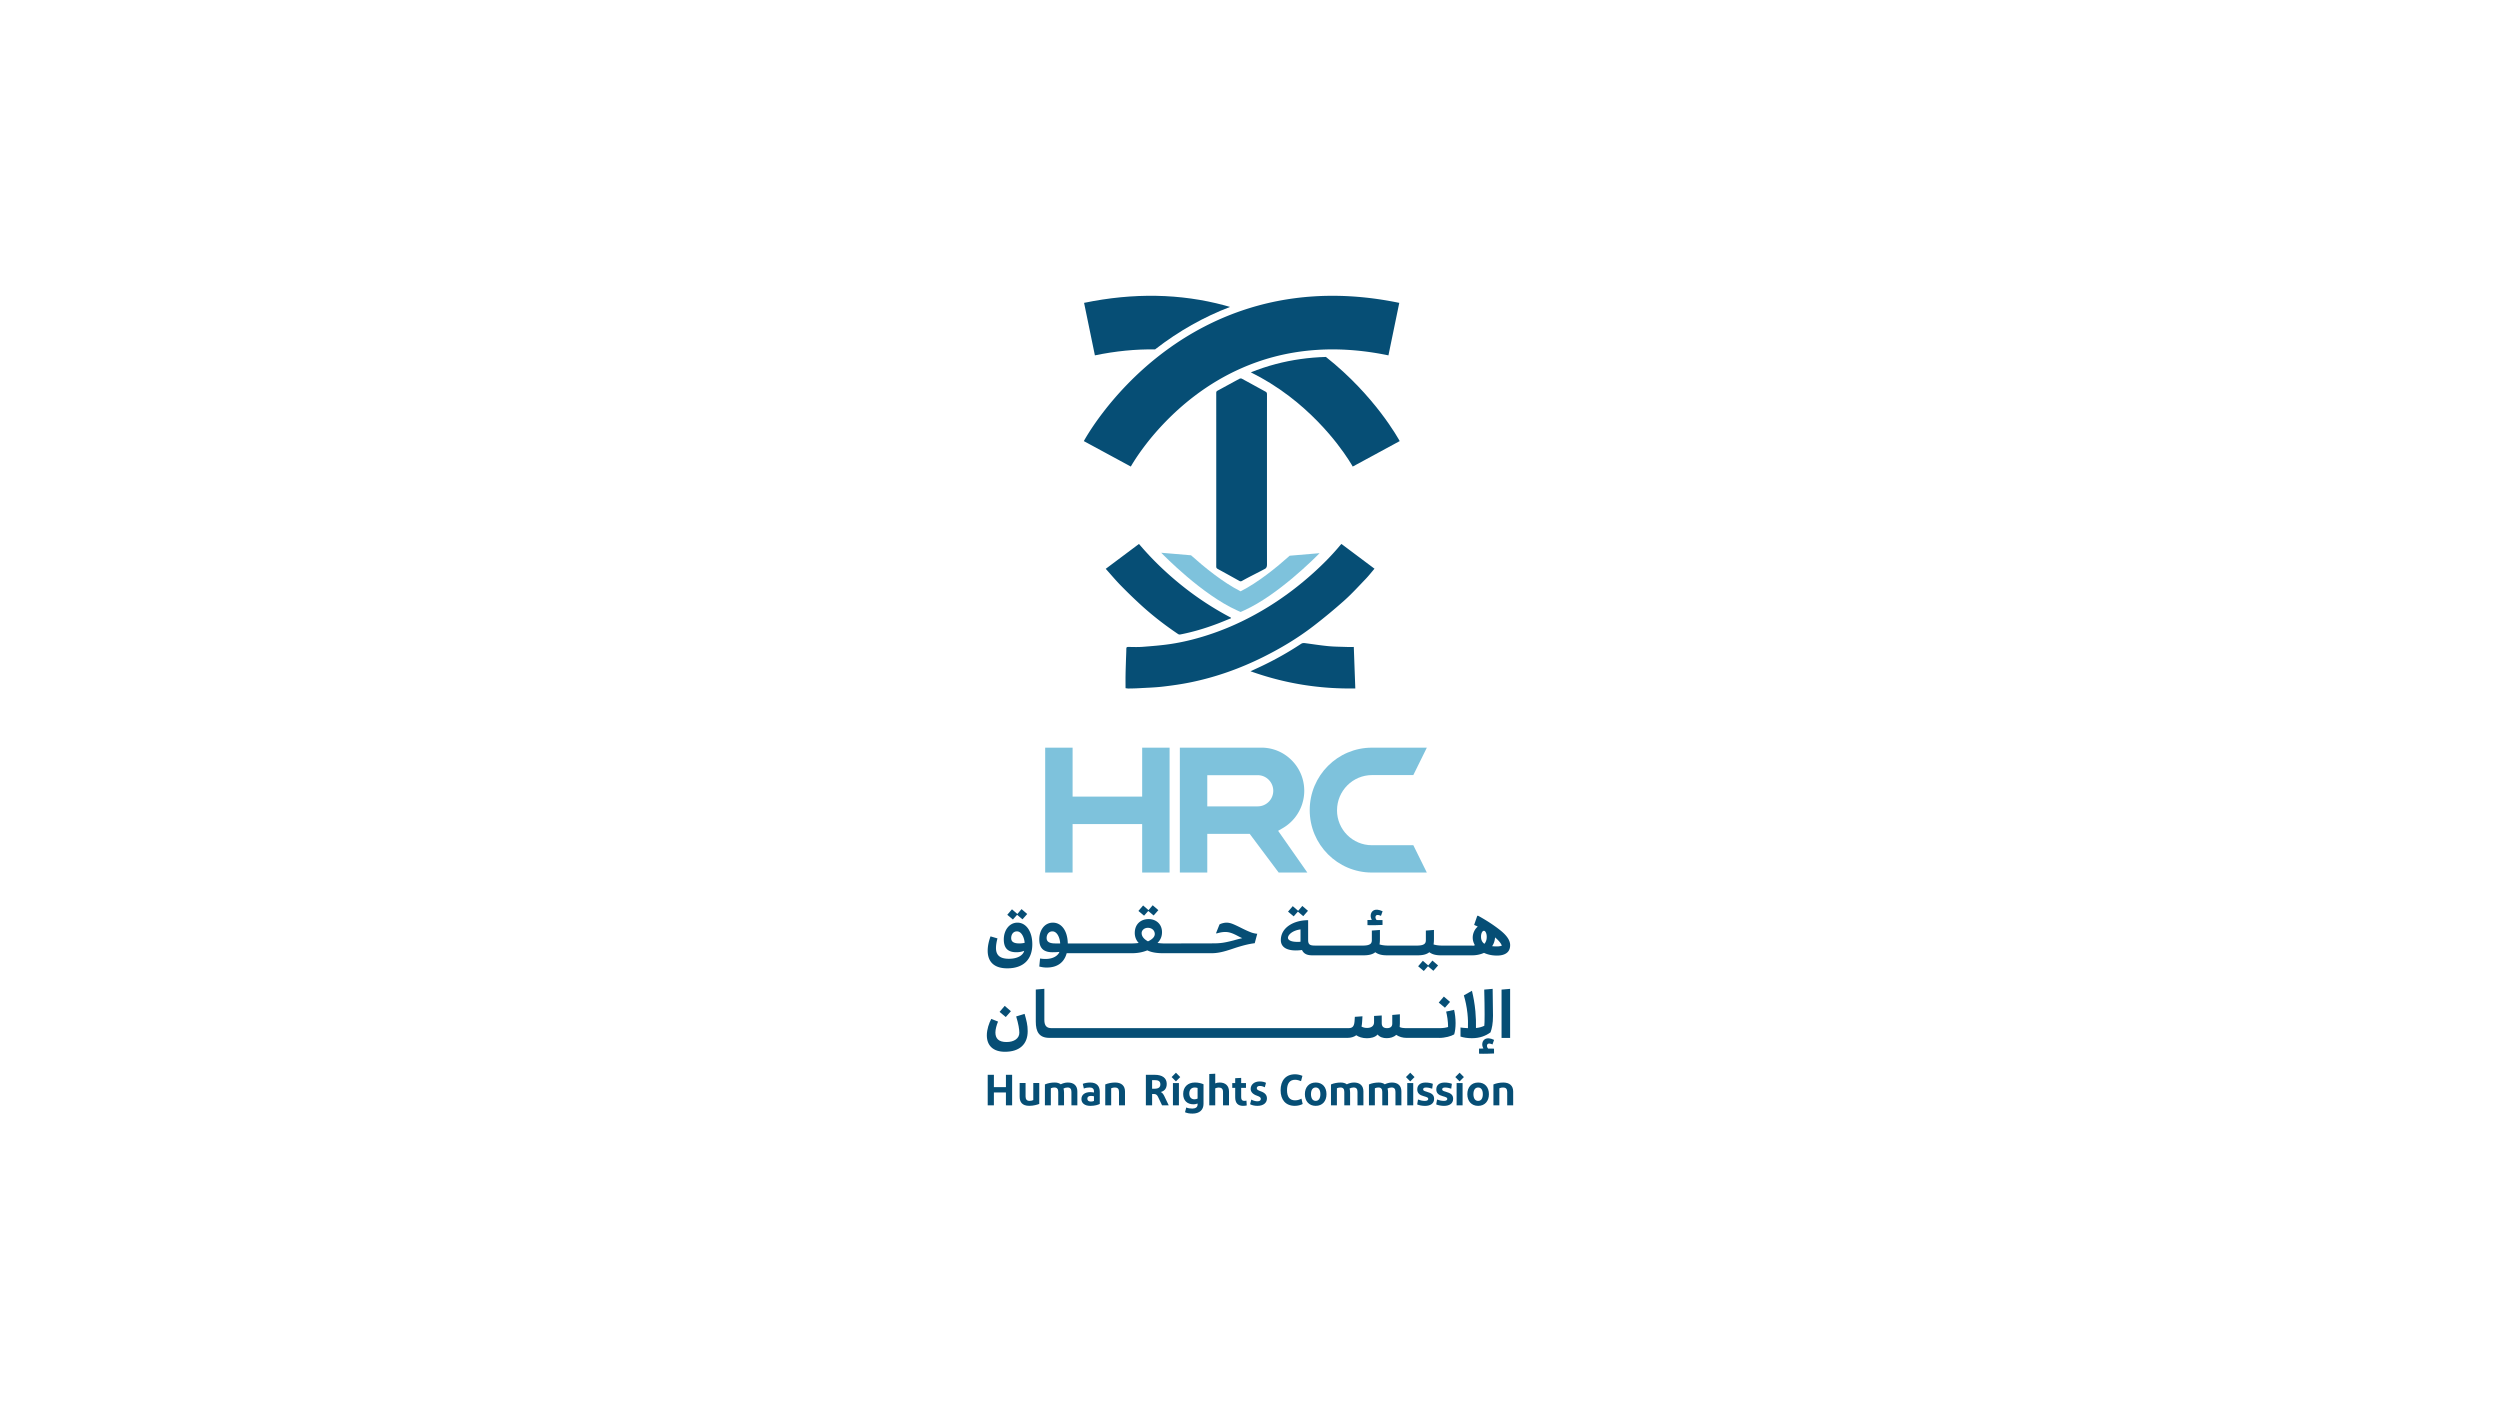<svg xmlns="http://www.w3.org/2000/svg" id="Layer_1" version="1.1" viewBox="0 0 1920 1080"><defs><style>.st0{fill:#064e75}.st1{fill:#7ec2dc}</style></defs><path d="m1038.91 358.35.01.02v-.02ZM935.09 436.88c5.6 3.07 11.2 6.16 16.78 9.28.74.42 1.31.36 2.01-.04 5.87-3.3 11.73-6.08 17.66-9.28 1.27-.69 1.51-2.06 1.51-3.36-.03-20.79-.02-46.12-.02-66.91s0-42.72.02-63.6c0-.96-.15-1.66-1.08-2.17-6.09-3.31-12.15-6.68-18.24-9.97-.45-.24-1.27-.23-1.73.02-5.68 3.04-11.32 6.16-16.98 9.22-.76.41-.95.93-.95 1.74.02 42.56.02 90.62 0 133.19 0 .9.25 1.44 1.04 1.88M904.72 486.92c.45.3 1.17.46 1.7.36 9.7-1.89 19.13-4.71 28.37-8.2 3.57-1.35 7.08-2.84 10.62-4.26 0-.15 0-.29-.01-.44a234.05 234.05 0 0 1-37.96-24.87c-11.88-9.55-22.82-20.09-32.71-31.76-8.53 6.38-16.91 12.66-25.52 19.1 3.87 4.32 7.53 8.71 11.52 12.78 5.1 5.21 10.34 10.3 15.73 15.21 8.86 8.07 18.33 15.39 28.27 22.08M1034.02 496.86c-4.66-.17-9.34-.18-13.97-.63-5.94-.57-11.84-1.51-17.76-2.3-1.12-.15-2.08-.11-3.14.6-9.86 6.52-20.15 12.28-30.83 17.33-2.54 1.2-5.1 2.36-7.92 3.67 26.2 9.38 52.86 13.69 80.48 13.19-.4-10.87-.78-21.3-1.16-31.85-2.02 0-3.86.05-5.7-.01" class="st0"/><path d="M891.8 424.51c1.89 1.96 31.31 32.06 58.03 44.16l2.96 1.34 2.94-1.34c25.74-11.66 53.98-40.03 57.71-43.83l-22.96 1.95c-10 8.93-24.29 20.58-37.7 27.34-13.59-6.84-28.08-18.69-38.08-27.67l-22.9-1.95Z" class="st1"/><path d="M887.08 268.36c.16-.13.33-.26.49-.38 17.75-13.73 36.88-24.53 57.1-32.26-1.39-.41-2.79-.8-4.18-1.18-33.82-9.14-70.13-9.79-107.92-1.94l8.31 40.32c15.8-3.28 31.33-4.82 46.2-4.57M1018.32 274.13c-13.2.36-26.16 2.2-38.5 5.46-6.51 1.72-12.91 3.85-19.18 6.37 10.19 5.03 20 11.12 29.36 18.23 16.98 12.91 29.34 26.88 36.71 36.33 7.82 10.03 11.88 17.26 12.19 17.82v-.02l36.07-19.56c-.77-1.43-18.97-34.82-56.66-64.63" class="st0"/><path d="M880.63 340.51c7.37-9.45 19.72-23.43 36.69-36.33 11.47-8.72 23.62-15.91 36.33-21.48 8.03-3.53 16.29-6.42 24.73-8.65 10.59-2.8 21.61-4.58 32.85-5.32a180.482 180.482 0 0 1 12.04-.4c13.91 0 28.36 1.54 43.05 4.6l8.32-40.32c-17.45-3.63-34.57-5.44-51.29-5.44-19.47 0-38.38 2.46-56.57 7.38-4.42 1.2-8.8 2.54-13.13 4.02-20.34 6.96-39.63 17.07-57.55 30.17-1.69 1.23-3.37 2.49-5.03 3.78-39.06 30.22-57.9 64.8-58.68 66.25l36.09 19.54c.4-.72 4.45-7.9 12.17-17.8M1029.27 418.77c-6.28 7.57-13.19 14.53-20.47 21.11-10.77 9.73-22.29 18.48-34.64 26.11-13.42 8.3-27.53 15.17-42.44 20.35-10.76 3.74-21.76 6.63-33.03 8.3-7.02 1.04-14.12 1.58-21.2 2.13-3.61.28-7.25.11-10.88.08-.98 0-1.57.13-1.58 1.33-.03 2.81-.18 5.62-.27 8.43-.12 3.95-.27 7.9-.33 11.85-.05 3.29-.01 6.59-.01 10.06.62.08 1.43.27 2.24.26 2.65-.03 5.3-.08 7.95-.23 6.17-.36 12.36-.52 18.5-1.24 7.24-.84 14.48-1.88 21.61-3.35 19.22-3.97 37.58-10.51 55.17-19.24 13.6-6.76 26.62-14.53 38.68-23.79 8.19-6.29 16.17-12.89 23.88-19.77 5.76-5.14 10.99-10.9 16.35-16.48 2.37-2.47 4.49-5.2 6.81-7.92-8.56-6.41-16.94-12.69-25.38-19.01-.36.38-.67.68-.95 1.01M776.37 776.62l-4.76-4.11-3.94 4.63 4.76 3.95 3.94-4.47zM758.56 825.44v23.44h4.75V839l9.24.01v9.87l4.76.01v-23.45h-4.76v9.48h-9.24l.01-9.48h-4.76zM781.13 702.56l4.15 3.48 3.62-4.1-4.35-3.74-3.21 3.74-4.14-3.59-3.62 4.21 4.34 3.64 3.21-3.64zM782.95 724.56c-4.87 0-6.36-1.61-6.36-4.16 0-2.34 1.29-5.1 4.45-5.1 3.56 0 5.64 4.89 5.89 8.79-1.29.31-2.75.47-3.98.47m-1.56-15.97c-6.06 0-10.45 5.61-10.47 12.89 0 5.87 2.38 9.83 9.58 9.83 2.86 0 4.66-.52 6.06-1.09-.62 3.01-4.45 6.12-11.7 6.12s-9.94-3.02-9.94-8.31c0-2.09.42-4.69 1.15-7.34l-5.34-1.56c-1.4 3.8-2.18 7.59-2.18 11.03 0 8.37 4.81 13.52 15.07 13.52 12.52 0 19.2-6.97 19.2-18.46 0-10.14-4.92-16.64-11.44-16.64M881.85 699.61l4.15 3.48 3.62-4.1-4.35-3.75-3.21 3.75-4.14-3.59-3.62 4.21 4.35 3.64 3.2-3.64zM871.3 732.05h.31-11.04 10.73ZM996.77 700.13l4.14 3.48 3.62-4.11-4.35-3.74-3.21 3.74-4.14-3.58-3.62 4.21 4.35 3.63 3.21-3.63zM1045.85 733.66h1.68-15.57 13.9ZM1100.1 737.72l-3.21 3.74-4.14-3.58-3.62 4.21 4.35 3.64 3.21-3.64 4.14 3.48 3.62-4.11-4.35-3.74zM1151.91 726.66c-.79.14-1.58.2-2.37.2-1.27 0-2.47-.06-3.59-.2.69-.99 1.22-2.07 1.59-3.24.36-1.15.58-2.32.67-3.49 2.88 2.46 4.6 4.57 5.17 6.29-.21.17-.69.32-1.47.45m-10.58-4.07c-.32.89-.76 1.63-1.32 2.24-1.72-1.21-2.58-3.02-2.58-5.44 0-.9.1-1.71.32-2.41.21-.68.49-1.21.82-1.59.33-.36.69-.54 1.08-.54s.75.21 1.08.61c.33.42.59.97.79 1.68.2.71.29 1.5.29 2.37 0 1.17-.15 2.2-.49 3.07m-142.54.04v.63c-.82.1-1.65.1-2.37.1-4.92 0-7.25-1.39-7.25-3.12 0-2.34 3.52-5.67 9.64-6.45v8.84Zm153.63-8.03c-4.91-3.93-10.67-7.71-17.3-11.35l-.58.13-2.39 6.95c.25.13.62.29 1.1.49.47.19 1.03.46 1.68.81-1.21.99-2.15 2.25-2.84 3.79-.69 1.55-1.03 3.09-1.03 4.64 0 1.91.49 3.72 1.48 5.46l-.18.73-24.66-.04c-2.9 0-5.06-.36-6.72-.89.21-1.2.31-2.55.31-4.05v-7.07l-6.21.47v7.28c0 2.34-.78 4.26-6.93 4.26h-21.93c-2.9 0-5.06-.36-6.73-.89.21-1.2.31-2.55.31-4.05v-7.07l-6.21.47v7.27c0 2.31-.75 4.2-6.61 4.27h-10.43l-26.76-.01c-3.83 0-5.13-.88-5.13-4.26v-15.23c-11.08 0-20.96 5.67-20.96 15.27 0 5.51 4.66 7.96 11.49 7.96 1.46 0 3.05-.11 4.77-.32 1.23 2.66 3.56 4.07 7.76 4.07h39.86c3.8-.03 6.67-.75 8.65-2.38 2.07 1.5 4.66 2.38 8.9 2.38h23.69c3.92.01 6.88-.72 8.9-2.38 2.07 1.5 4.66 2.39 8.9 2.39h23.85l.14-.25-.07.25c3.41 0 6.46-.68 9.18-1.89 3.01 1.39 6.32 2.07 9.94 2.07 3.23 0 5.73-.67 7.49-2 1.76-1.34 2.65-3.36 2.65-6.03 0-3.55-2.46-7.28-7.36-11.22M881.65 722.96c-3.22-1.77-4.87-3.9-4.87-6.35 0-2.19 2.07-4.05 4.77-4.05 3.1 0 5.32 2.03 5.32 4.79 0 1.87-1.5 3.9-5.23 5.61m-71.16 1.6c-5.11 0-6.67-1.67-6.67-4.16 0-2.34 1.34-5.1 4.45-5.1 3.77 0 5.8 5.25 5.95 9.26h-3.73Zm150.29-8.52c-1.76-.63-4.24-1.75-7.46-3.37-3.13-1.57-5.46-2.65-6.97-3.22-1.51-.56-2.92-.85-4.26-.85-.96 0-1.94.13-2.92.38-.98.24-1.83.56-2.57.96l-2.65 6.67.31.31c1.23-.36 2.4-.65 3.47-.85 1.07-.21 2.22-.31 3.46-.31 1.33 0 2.75.24 4.26.73 1.51.49 3.41 1.36 5.7 2.6 1.37.69 2.34 1.16 2.9 1.41-.32.07-1.11.27-2.36.57-1.25.31-2.55.66-3.91 1.06-3.67.97-6.57 1.6-8.72 1.91-2.16.31-4.51.46-7.03.46l-37.38.08c-1.65 0-3.46-.11-5.68-.38 2.58-2.59 3.46-5.46 3.46-8.26 0-6.45-4.77-10.09-10.3-10.09s-10.62 3.44-10.62 10.71c0 2.24.68 5.15 3.01 7.64-1.98.25-3.73.35-5.05.36h-49.4c-.21-10.14-5.07-15.97-11.44-15.97s-10.45 5.72-10.45 12.89c0 5.42 2.07 9.83 10.09 9.83 2.12 0 4.03-.1 5.38-.26-.83 2.3-4.04 5.42-10.72 5.42-1.61 0-2.99-.15-4.15-.36l-.61 6.18c2.01.51 3.77.78 5.68.78 8.29 0 13.46-3.96 15.38-11.03h3.84l46.31.02c3.85-.03 7.58-.52 11.76-2.19 3.62 1.77 8.07 2.19 12.1 2.19h37.14c2.29.01 4.69-.25 7.18-.78 2.5-.51 5.81-1.49 9.95-2.91 3.11-1.04 6.03-1.91 8.78-2.6 2.76-.68 5.2-1.14 7.34-1.39l1.94-7.27c-1.46-.08-3.05-.43-4.8-1.06" class="st0"/><path d="m1061.79 710.35-.03-3.73c-.96.02-2.46 0-4.51-.04-.3-.32-.53-.69-.7-1.11-.17-.41-.23-.83-.19-1.26.05-.53.24-.92.57-1.19.34-.27.78-.38 1.34-.33.62.05 1.4.29 2.32.69l1.24-3.53c-1.43-.68-2.73-1.08-3.92-1.18-1.51-.13-2.73.2-3.65.98-.93.79-1.45 1.88-1.57 3.3-.05.59 0 1.19.17 1.81.16.61.4 1.18.72 1.7-1.05.04-2.3.2-3.38.11l.02 3.93c3.95.2 8.38-.03 11.56-.15M789.27 792.01c0-4.94-.98-8.42-2.38-13.36l-6.47 1.98c1.76 5.77 2.43 9.98 2.43 12.53 0 4.31-3.93 7.12-9.84 7.12-6.06 0-8.54-2.7-8.54-7.33 0-2.29.88-5.72 2.02-8.37l-5.18-2.08c-1.71 3.22-3.42 8-3.42 12.63 0 7.85 4.81 12.63 13.92 12.63 11.39 0 17.45-5.97 17.45-15.75M1113.64 769.46l-4.76-4.1-3.93 4.62 4.76 3.95 3.93-4.47zM1105.2 797.12c4.66 0 9.22-1.3 11.6-2.7.72-2.24 1.09-5.41 1.09-8.63 0-3.59-.46-7.33-1.14-10.24l-6.11 1.35c.73 2.86 1.5 7.48 1.5 11.85-1.81.57-4.04.88-6.84.88h-24.65c-3.42 0-4.81-.37-5.7-.89.1-.83.16-1.71.16-2.7v-7.07l-5.85.52v6.65c0 2.03-1.09 3.48-4.04 3.48-2.59 0-4.04-1.15-4.04-3.8v-5.93l-5.9.36v4.89c0 3.12-2.54 4.32-5.33 4.32-1.71 0-3-.32-4.3-1.04.21-1.09.41-2.29.47-3.64l.26-4.26-5.85.41-.26 3.74c-.36 4.05-1.97 4.94-4.66 4.94H807.54c-3.57 0-5.49-1.67-5.48-6.35V759.4l-6.57.57v24.64c0 7.64 2.43 12.48 10.51 12.48h228.8c2.54 0 4.92-.62 6.83-2.02 1.86 1.3 4.56 2.29 8.13 2.29 2.79 0 6.26-.57 8.23-2.86 1.71 2.08 4.24 2.81 6.94 2.81s5.43-.68 7.35-2.55c2.23 1.46 4.82 2.34 8.03 2.34h24.91ZM1146.62 780.17c0-2.34 0-4.89-.26-20.74l-6.47.57c.41 15.39.36 26.31.05 27.81-2.02.94-3.97 1.46-6.4 1.72.09-3.86 0-8.17-.44-12.83-.55-5.94-1.54-11.24-2.65-15.79-2.07 1.18-4.14 2.36-6.21 3.53 1.13 3.82 2.19 8.46 2.76 13.79.46 4.22.52 8.06.39 11.4-2.79-.11-4.48-.36-5.73-.52v6.97c2.43.78 5.23 1.25 8.75 1.25 6.21 0 10.61-1.82 14.29-4.47 1.09-2.91 1.92-6.76 1.92-12.68M1159.77 759.44l-6.58.57v37.11h6.58v-37.68zM1147.37 805.36c-.96.02-2.45 0-4.48-.04-.3-.32-.53-.69-.7-1.1-.16-.41-.23-.83-.19-1.25.04-.52.23-.92.57-1.19.34-.27.78-.38 1.34-.33.62.05 1.39.28 2.31.69l1.23-3.51c-1.42-.68-2.72-1.07-3.89-1.17-1.5-.13-2.71.2-3.63.98-.92.78-1.44 1.87-1.56 3.28-.05.59 0 1.19.17 1.8.16.61.4 1.17.72 1.7-1.04.04-2.28.19-3.36.1v3.91c3.94.2 8.35-.03 11.52-.15l-.03-3.72Z" class="st0"/><path d="m898.25 574.19-.02 95.93h-21.05V632.9h-53.43v37.22l-21.05-.01v-95.92h21.06v37.61h53.42l.01-37.61h21.06zM974.37 615.78c-2.26 2.26-5.25 3.51-8.43 3.51h-38.75v-23.95h38.75c6.57.01 11.92 5.38 11.92 11.98 0 3.21-1.24 6.21-3.49 8.46m25.81 1.3c.99-3.17 1.49-6.46 1.49-9.76 0-.32 0-.64-.02-.96a32.963 32.963 0 0 0-9.63-22.46c-6.23-6.26-14.52-9.71-23.32-9.71h-62.57v95.92h21.06v-29.7h32.59l22.23 29.7h22.02l-22.43-32.04 3.57-2.07c7.21-4.19 12.56-10.91 15.04-18.93" class="st1"/><path d="M793.55 844.87c-.83.4-1.79.6-2.89.6-2.09 0-3.02-1.24-3.02-3.35v-10.35h-4.55v10.34c0 4.29 1.86 7.17 7.48 7.17 3.16 0 6.28-.94 7.58-1.47v-16.04h-4.59v13.09ZM820.08 831.37c-2.03 0-4.02.67-5.42 1.37-1.16-.9-2.76-1.37-4.69-1.37-2.59 0-5.35.54-7.48 1.47v16.04h4.55v-13.09c.87-.4 1.76-.6 2.69-.6 2.13 0 2.99 1.14 2.99 3.38v10.32h4.45v-9.75c0-1.17-.13-2.24-.4-3.15.83-.47 1.96-.8 3.09-.8 2.09 0 2.99 1.14 2.99 3.38v10.32h4.55v-10.65c0-4.39-2.63-6.87-7.34-6.87M837.33 831.38c-2.03 0-4.32.4-5.75 1l.82 3.62c1.37-.57 2.93-.81 4.39-.81 2.23 0 3.39.97 3.39 3.02v.81c-.83-.13-2.03-.27-2.96-.27-3.99.04-6.68 1.98-6.68 5.3 0 3.01 2.29 5.25 6.85 5.25 3.33 0 5.88-.77 7.24-1.48v-9.3c0-4.52-2.42-7.13-7.31-7.13Zm2.85 14.13c-.5.27-1.33.47-2.33.47-1.76 0-2.76-.73-2.76-2.14 0-1.58 1.19-2.18 2.72-2.18.8 0 1.6.1 2.36.27v3.58ZM856.34 831.38c-2.56 0-5.42.57-7.51 1.47v16.04h4.55v-13.1c.87-.4 1.86-.6 2.93-.6 2.03 0 3.09 1.07 3.09 3.38v10.32h4.59v-10.65c0-4.45-2.79-6.87-7.64-6.87M994.65 845.07c-4.32 0-6.22-2.85-6.22-7.77 0-4.89 1.83-8.04 6.25-8.04 1.7 0 3.19.57 4.52 1.04l1.06-4.05c-1.63-.7-3.79-1.21-5.62-1.21-7.35 0-11.14 5.02-11.14 12.29s3.85 11.96 10.93 11.96c2.26 0 4.52-.6 6.02-1.41l-.93-4.12c-1.17.6-2.73 1.3-4.89 1.3M1010.46 845.47c-2.33 0-3.62-1.97-3.62-5.16s1.29-5.12 3.62-5.12 3.59 1.97 3.59 5.12-1.23 5.16-3.59 5.16m0-14.09c-5.12 0-8.31 3.58-8.31 8.94s3.19 8.98 8.31 8.98 8.28-3.58 8.28-8.98-3.12-8.94-8.28-8.94M1039.78 831.38c-2.03 0-4.02.67-5.42 1.37-1.17-.9-2.76-1.37-4.69-1.37-2.59 0-5.35.54-7.48 1.47v16.04h4.55v-13.1c.86-.4 1.76-.6 2.69-.6 2.13 0 2.99 1.14 2.99 3.38v10.31h4.45v-9.75c0-1.17-.13-2.24-.4-3.15.83-.47 1.96-.8 3.09-.8 2.09 0 2.99 1.14 2.99 3.38v10.32h4.55v-10.65c0-4.39-2.62-6.87-7.34-6.87M1068.94 831.38c-2.03 0-4.02.67-5.42 1.37-1.16-.9-2.76-1.37-4.69-1.37-2.59 0-5.35.54-7.48 1.47v16.04h4.55v-13.1c.87-.4 1.77-.6 2.69-.6 2.13 0 2.99 1.14 2.99 3.38v10.32h4.45v-9.75c0-1.17-.13-2.24-.4-3.15.83-.47 1.96-.8 3.09-.8 2.09 0 2.99 1.14 2.99 3.38v10.32h4.55v-10.65c0-4.39-2.63-6.87-7.34-6.87M1095.73 838.45c-1.99-.57-2.76-.87-2.76-1.87s.93-1.37 2.33-1.37c1.6 0 3.09.44 4.62.91l.5-3.75c-1.43-.57-3.59-.97-5.48-.97-4.06 0-6.48 1.87-6.48 5.29 0 2.91 1.83 4.35 4.88 5.16 2.73.77 3.56 1.07 3.56 2.18 0 .93-1.06 1.47-2.59 1.47-1.96 0-3.82-.5-5.29-1.07l-.63 3.79c1.53.67 3.89 1.11 6.02 1.11 4.05 0 6.98-1.78 6.98-5.39 0-3.08-1.79-4.39-5.65-5.46M1110.35 838.45c-1.99-.57-2.76-.87-2.76-1.87s.93-1.37 2.33-1.37c1.6 0 3.09.44 4.62.9l.5-3.75c-1.43-.57-3.59-.97-5.48-.97-4.05 0-6.48 1.87-6.48 5.29 0 2.91 1.83 4.35 4.88 5.16 2.73.77 3.56 1.07 3.56 2.18 0 .93-1.06 1.47-2.59 1.47-1.96 0-3.82-.5-5.29-1.07l-.63 3.78c1.53.67 3.89 1.11 6.01 1.11 4.06 0 6.98-1.77 6.98-5.39 0-3.08-1.79-4.39-5.65-5.46M1118.68 831.79h4.59v17.11h-4.59zM1135.22 845.49c-2.33 0-3.63-1.98-3.63-5.16s1.3-5.13 3.63-5.13 3.59 1.98 3.59 5.13-1.23 5.16-3.59 5.16m0-14.1c-5.12 0-8.31 3.58-8.31 8.94s3.2 8.97 8.31 8.97 8.27-3.58 8.27-8.97-3.12-8.94-8.27-8.94M1154.46 831.39c-2.56 0-5.42.57-7.51 1.47v16.04h4.55v-13.1c.87-.4 1.86-.6 2.93-.6 2.03 0 3.09 1.07 3.09 3.38v10.32h4.59v-10.65c0-4.45-2.79-6.87-7.64-6.87M1117.67 827.18l3.31 3.33 3.3-3.33-3.3-3.34-3.31 3.34zM1080.77 831.79h4.59v17.11h-4.59zM1079.76 827.18l3.31 3.33 3.3-3.33-3.3-3.34-3.31 3.34zM886.64 836.15h-1.83v-6.63h1.83c2.85 0 4.52.74 4.52 3.28 0 2.27-1.47 3.34-4.52 3.34m7.55 5.65c-.83-1.64-1.63-2.66-2.76-3.12 2.33-.6 4.62-2.18 4.62-6.25 0-4.52-3.46-6.97-9.17-6.97h-6.85v23.44h4.79v-8.7h1.43c1.47 0 2.33.64 3.05 2.08l3.16 6.63h5.12l-3.39-7.09ZM919.75 843.7c-.7.34-1.47.57-2.39.57-2.57 0-3.99-1.74-3.99-4.52s1.56-4.55 4.28-4.55c.73 0 1.47.17 2.1.37v8.14Zm-2.1-12.33c-5.35 0-8.97 3.39-8.97 8.77 0 5.06 3.02 7.97 7.95 7.97 1.03 0 2.09-.19 3.12-.6v.77c0 2.04-1.55 3.11-4.12 3.11-1.66 0-3.19-.27-4.58-.83l-.97 3.64c1.79.74 3.29 1.04 5.81 1.04 5.19 0 8.41-2.72 8.41-7.44v-15.1c-1.49-.67-4.02-1.35-6.64-1.35M936.73 831.37c-1.46 0-2.53.23-3.42.67v-7.43l-4.59.23v24.05h4.58v-13.03c.77-.37 1.76-.64 2.69-.64 2.13 0 3.29 1.07 3.29 3.38v10.28h4.59v-10.65c0-4.45-2.86-6.86-7.14-6.86M955.51 845.47c-1.49 0-2.29-.9-2.29-2.85v-7.16h3.69v-3.68h-3.69v-3.95l-4.59.23v3.72h-2.26v3.68h2.26v7.23c0 4.42 2.03 6.59 5.98 6.6 1.03 0 2.09-.1 2.89-.3l-.23-3.72c-.43.1-1.06.2-1.76.2M900.82 831.79h4.59v17.11h-4.59zM899.81 827.18l3.31 3.33 3.3-3.33-3.3-3.34-3.31 3.34zM961 844.48c1 .62 3.01 1.32 4.62 1.32 1.87 0 2.69-.74 2.69-1.82s-.67-1.67-2.81-2.42c-3.57-1.21-5-3.17-4.98-5.29 0-3.23 2.68-5.72 6.94-5.72 2.01 0 3.77.49 4.83 1.06l-.92 3.43c-.77-.43-2.25-1.03-3.8-1.03s-2.36.7-2.36 1.74.81 1.55 3.03 2.36c3.29 1.16 4.76 2.85 4.78 5.49 0 3.3-2.55 5.7-7.4 5.7-2.22 0-4.22-.52-5.55-1.26l.94-3.55Z" class="st0"/><path d="m1095.8 670.12-10.37-20.99h-31.82c-14.79 0-26.79-11.97-26.79-26.82h.02c0-14.94 12.06-27.05 26.93-27.05h31.66l10.38-21.05h-42.19c-26.38 0-47.76 21.46-47.76 47.95s21.38 47.96 47.76 47.96h42.18Z" class="st1"/></svg>